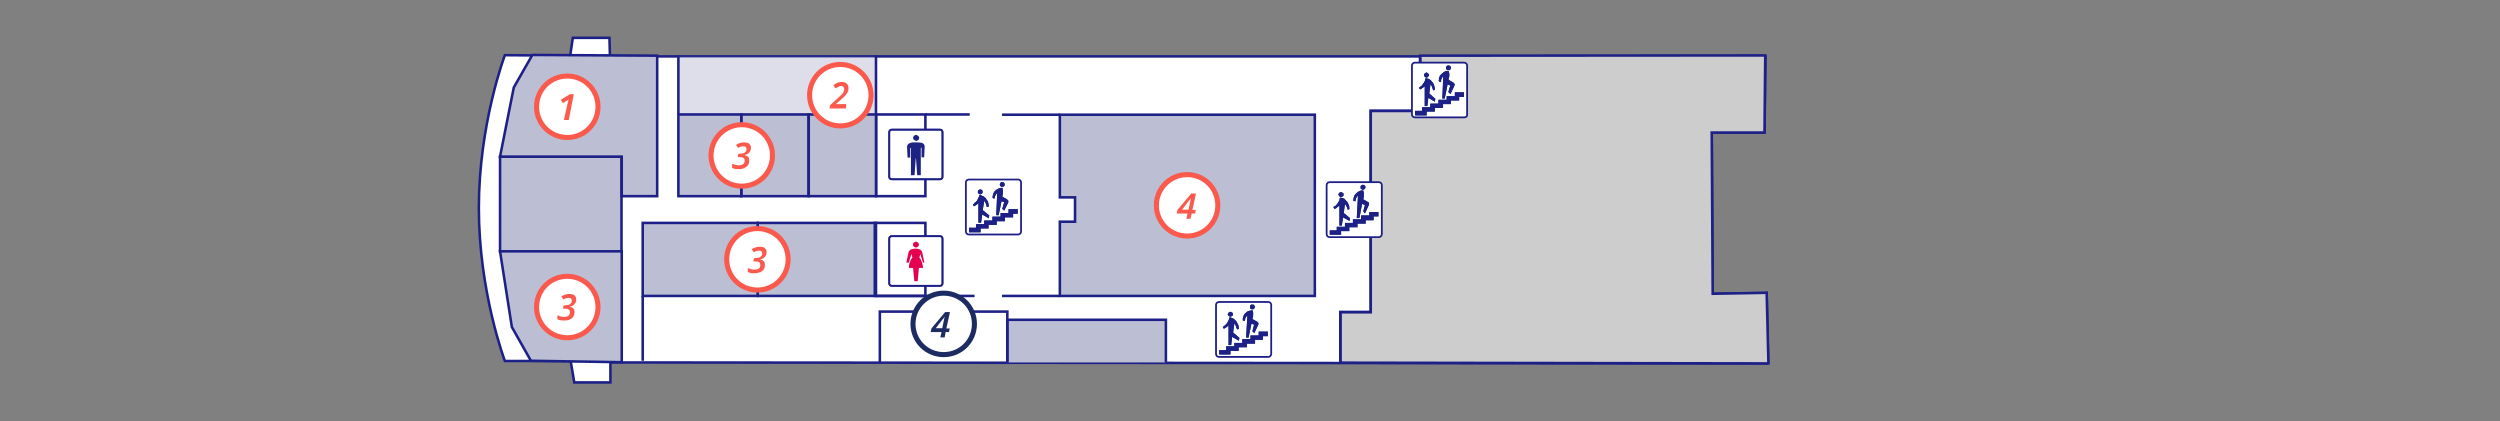 <?xml version="1.0" encoding="utf-8"?>
<!-- Generator: Adobe Illustrator 28.0.0, SVG Export Plug-In . SVG Version: 6.00 Build 0)  -->
<svg version="1.1" id="_レイヤー_2" xmlns="http://www.w3.org/2000/svg" xmlns:xlink="http://www.w3.org/1999/xlink" x="0px"
	 y="0px" width="1037.4px" height="174.7px" viewBox="0 0 1037.4 174.7" enable-background="new 0 0 1037.4 174.7"
	 xml:space="preserve">
<rect x="0" y="0" width="1037.4" height="174.7" fill="#808080" stroke="none"/>
<g>
	<path fill="#FFFFFF" stroke="#1D2086" stroke-width="1.063" stroke-miterlimit="10" d="M733.8,150.8l-480.5-0.4v8.3h-15l-1.5-8.9
		h-27.3c0,0-10.8-28.6-10.8-63.5s10.8-63.4,10.8-63.4l27.1,0.2l1.1-7.4h15.2l0.2,7.7h479.5L732.2,55h-21.9l0.4,66.9l22.4-0.3
		l0.6,28.1V150.8z"/>
	<polyline fill="#BCBFD4" stroke="#1D2086" stroke-width="1.063" stroke-miterlimit="10" points="483.8,150.4 483.8,132.7 
		418,132.7 418,150.4 	"/>
	<polygon fill="#CDCDCD" stroke="#1D2086" stroke-width="1.063" stroke-miterlimit="10" points="556.2,150.5 556.2,129.5 
		568.8,129.5 568.8,46 589.3,46 589.3,23.1 732.5,23 732.2,55 710.3,55 710.7,121.9 733.1,121.5 733.8,149.7 733.8,150.8 	"/>
	<polyline fill="none" stroke="#1D2086" stroke-width="1.063" stroke-miterlimit="10" points="418,150.4 418,129.3 365.1,129.3 
		365.1,150.4 	"/>
	<polygon fill="#BCBFD4" stroke="#1D2086" stroke-width="1.063" stroke-miterlimit="10" points="446.1,81.9 439.8,81.9 439.8,47.6 
		545.6,47.6 545.6,122.8 439.8,122.8 439.8,92 446.1,92 	"/>
	<line fill="none" stroke="#1D2086" stroke-width="1.063" stroke-miterlimit="10" x1="415.8" y1="47.6" x2="439.8" y2="47.6"/>
	<line fill="none" stroke="#1D2086" stroke-width="1.063" stroke-miterlimit="10" x1="439.8" y1="122.8" x2="415.8" y2="122.8"/>
	<line fill="none" stroke="#1D2086" stroke-width="1.063" stroke-miterlimit="10" x1="404.4" y1="122.8" x2="363.5" y2="122.8"/>
	<polyline fill="none" stroke="#1D2086" stroke-width="1.063" stroke-miterlimit="10" points="556.2,150.5 556.2,129.5 
		568.8,129.5 568.8,46 589.3,46 589.3,23.1 	"/>
	
		<rect x="314.4" y="92.5" fill="#BCBFD4" stroke="#1D2086" stroke-width="1.063" stroke-miterlimit="10" width="49.1" height="30.3"/>
	
		<rect x="266.7" y="92.5" fill="#BCBFD4" stroke="#1D2086" stroke-width="1.063" stroke-miterlimit="10" width="47.7" height="30.3"/>
	<line fill="none" stroke="#1D2086" stroke-width="1.063" stroke-miterlimit="10" x1="266.7" y1="122.8" x2="266.7" y2="149.7"/>
	<rect x="363.5" y="47.5" fill="none" stroke="#1D2086" stroke-width="1.063" stroke-miterlimit="10" width="20.5" height="33.9"/>
	<rect x="363" y="92.5" fill="none" stroke="#1D2086" stroke-width="1.063" stroke-miterlimit="10" width="21" height="30.3"/>
	<line fill="none" stroke="#1D2086" stroke-width="1.063" stroke-miterlimit="10" x1="402.4" y1="47.5" x2="384" y2="47.5"/>
	<rect x="483.8" y="138.1" fill="none" width="41.6" height="10.4"/>
	
		<rect x="207.5" y="65" fill="#BCBFD4" stroke="#1D2086" stroke-width="1.063" stroke-miterlimit="10" width="50.4" height="39.4"/>
	<polygon fill="#BCBFD4" stroke="#1D2086" stroke-width="1.063" stroke-miterlimit="10" points="258,150.3 258,104.3 207.5,104.3 
		212.4,135.7 220.3,149.7 	"/>
	<polygon fill="#BCBFD4" stroke="#1D2086" stroke-width="1.063" stroke-miterlimit="10" points="258,81.4 258,65 207.5,65 
		213.2,36.3 220.9,22.8 272.7,23.1 272.7,81.4 	"/>
	<rect x="281.5" y="23.6" opacity="0.5" fill="#BCBFD4" enable-background="new    " width="82" height="24.4"/>
	
		<rect x="307.6" y="47.5" fill="#BCBFD4" stroke="#1D2086" stroke-width="1.063" stroke-miterlimit="10" width="27.9" height="33.9"/>
	
		<rect x="281.5" y="47.5" fill="#BCBFD4" stroke="#1D2086" stroke-width="1.063" stroke-miterlimit="10" width="26.1" height="33.9"/>
	<line fill="none" stroke="#1D2086" stroke-width="1.063" stroke-miterlimit="10" x1="281.5" y1="47.5" x2="281.5" y2="23"/>
	<line fill="none" stroke="#1D2086" stroke-width="1.063" stroke-miterlimit="10" x1="363.5" y1="81.4" x2="363.5" y2="23"/>
	
		<rect x="335.6" y="47.5" fill="#BCBFD4" stroke="#1D2086" stroke-width="1.063" stroke-miterlimit="10" width="27.9" height="33.9"/>
	<g>
		<g>
			<path fill="#FFFFFF" stroke="#1D1F86" stroke-width="0.744" stroke-miterlimit="10" d="M572.2,98.4h-20.5
				c-0.6,0-1.2-0.5-1.2-1.2V76.8c0-0.6,0.5-1.2,1.2-1.2h20.5c0.6,0,1.2,0.5,1.2,1.2v20.4C573.3,97.8,572.9,98.4,572.2,98.4z"/>
		</g>
		<g>
			<polygon fill="#0D3E74" points="572,88 568.2,88 568.2,89.4 564.8,89.4 564.8,91 561.4,91 561.4,92.5 558.1,92.5 558.1,94.1 
				554.7,94.1 554.7,95.6 551.8,95.6 551.8,97.4 556.5,97.4 556.5,95.9 559.9,95.9 559.9,94.3 563.3,94.3 563.3,92.8 566.7,92.8 
				566.7,91.4 570,91.4 570,89.8 572,89.8 			"/>
			<polygon fill="#1D2087" points="572,88 568.2,88 568.2,89.4 564.8,89.4 564.8,91 561.4,91 561.4,92.5 558.1,92.5 558.1,94.1 
				554.7,94.1 554.7,95.6 551.8,95.6 551.8,97.4 556.5,97.4 556.5,95.9 559.9,95.9 559.9,94.3 563.3,94.3 563.3,92.8 566.7,92.8 
				566.7,91.4 570,91.4 570,89.8 572,89.8 			"/>
			<polygon fill="#0D3E74" points="556.5,81.7 556.7,81.7 556.8,81.7 557,81.6 557.1,81.5 557.4,81.3 557.5,81.2 557.5,80.9 
				557.5,80.7 557.5,80.5 557.5,80.3 557.4,80.2 557.1,80 557,79.9 556.8,79.8 556.7,79.8 556.5,79.7 556.3,79.8 556.1,79.8 
				555.9,79.9 555.8,80 555.7,80.2 555.6,80.3 555.4,80.5 555.4,80.7 555.4,80.9 555.6,81.2 555.7,81.3 555.8,81.5 555.9,81.6 
				556.1,81.7 556.3,81.7 			"/>
			<polygon fill="#1D2087" points="556.5,81.7 556.7,81.7 556.8,81.7 557,81.6 557.1,81.5 557.4,81.3 557.5,81.2 557.5,80.9 
				557.5,80.7 557.5,80.5 557.5,80.3 557.4,80.2 557.1,80 557,79.9 556.8,79.8 556.7,79.8 556.5,79.7 556.3,79.8 556.1,79.8 
				555.9,79.9 555.8,80 555.7,80.2 555.6,80.3 555.4,80.5 555.4,80.7 555.4,80.9 555.6,81.2 555.7,81.3 555.8,81.5 555.9,81.6 
				556.1,81.7 556.3,81.7 			"/>
			<polygon fill="#0D3E74" points="560.2,90.5 557.6,88.4 558.1,84.6 558.3,84.9 558.5,85.2 558.7,85.5 558.8,85.8 559.1,86.3 
				559.1,86.6 559.2,87 560,86.8 559.9,86.3 559.9,85.8 559.8,85.4 559.6,84.9 559.4,84.4 559.2,84 559,83.7 558.6,83.3 558.3,83 
				558.1,82.7 557.9,82.5 557.6,82.4 557.4,82.3 557.1,82.2 556.8,82.1 556.6,82.1 556.4,82 556.2,82 556.2,82 556.1,82 556.1,82.1 
				556,82.1 555.9,82.6 555.8,83.1 555.6,83.5 555.3,83.9 555.1,84.3 554.8,84.7 554.5,85.1 554.2,85.4 553.7,85.6 553.3,85.9 
				553.7,86.7 554.3,86.5 554.6,86.3 555,85.9 555.3,85.7 555.8,85.3 555.8,93.6 556.8,93.6 557.3,90.2 560,91.7 			"/>
			<polygon fill="#1D2087" points="560.2,90.5 557.6,88.4 558.1,84.6 558.3,84.9 558.5,85.2 558.7,85.5 558.8,85.8 559.1,86.3 
				559.1,86.6 559.2,87 560,86.8 559.9,86.3 559.9,85.8 559.8,85.4 559.6,84.9 559.4,84.4 559.2,84 559,83.7 558.6,83.3 558.3,83 
				558.1,82.7 557.9,82.5 557.6,82.4 557.4,82.3 557.1,82.2 556.8,82.1 556.6,82.1 556.4,82 556.2,82 556.2,82 556.1,82 556.1,82.1 
				556,82.1 555.9,82.6 555.8,83.1 555.6,83.5 555.3,83.9 555.1,84.3 554.8,84.7 554.5,85.1 554.2,85.4 553.7,85.6 553.3,85.9 
				553.7,86.7 554.3,86.5 554.6,86.3 555,85.9 555.3,85.7 555.8,85.3 555.8,93.6 556.8,93.6 557.3,90.2 560,91.7 			"/>
			<polygon fill="#0D3E74" points="565.5,78.7 565.8,78.7 566,78.6 566.2,78.5 566.3,78.4 566.4,78.3 566.5,78.1 566.6,77.9 
				566.6,77.6 566.6,77.4 566.5,77.3 566.4,77.1 566.3,77 566.2,76.9 566,76.8 565.8,76.7 565.5,76.7 565.3,76.7 565.1,76.8 
				565,76.9 564.8,77 564.7,77.1 564.6,77.3 564.6,77.4 564.6,77.6 564.6,77.9 564.6,78.1 564.7,78.3 564.8,78.4 565,78.5 
				565.1,78.6 565.3,78.7 			"/>
			<polygon fill="#1D2087" points="565.5,78.7 565.8,78.7 566,78.6 566.2,78.5 566.3,78.4 566.4,78.3 566.5,78.1 566.6,77.9 
				566.6,77.6 566.6,77.4 566.5,77.3 566.4,77.1 566.3,77 566.2,76.9 566,76.8 565.8,76.7 565.5,76.7 565.3,76.7 565.1,76.8 
				565,76.9 564.8,77 564.7,77.1 564.6,77.3 564.6,77.4 564.6,77.6 564.6,77.9 564.6,78.1 564.7,78.3 564.8,78.4 565,78.5 
				565.1,78.6 565.3,78.7 			"/>
			<polygon fill="#0D3E74" points="567.6,83.8 565.7,82.7 565.9,81.8 565.9,81.5 565.9,81 566,80.7 565.9,80.3 565.9,79.9 
				565.8,79.5 565.7,79.1 565.7,79 565.7,79 565.5,79 565.5,79 565.1,79 564.7,79.1 564.3,79.2 563.8,79.5 563.5,79.6 563.2,79.9 
				562.9,80.1 562.6,80.4 562.4,80.7 562.1,81 561.9,81.4 561.8,81.8 561.7,82.2 561.6,82.6 561.6,83.1 561.6,83.4 562.5,83.5 
				562.5,83.4 562.5,83.1 562.6,82.7 562.6,82.4 562.8,82.2 562.9,81.9 563.1,81.6 563.3,81.4 563.5,81.2 563,90.5 564.1,90.5 
				565.2,84.6 566.4,85.1 565.7,87.7 566.4,88.6 568,85.1 568.1,85 568.1,84.9 568.1,84.7 568.1,84.6 568,84.3 568,84.1 567.9,84 
				567.8,83.9 			"/>
			<polygon fill="#1D2087" points="567.6,83.8 565.7,82.7 565.9,81.8 565.9,81.5 565.9,81 566,80.7 565.9,80.3 565.9,79.9 
				565.8,79.5 565.7,79.1 565.7,79 565.7,79 565.5,79 565.5,79 565.1,79 564.7,79.1 564.3,79.2 563.8,79.5 563.5,79.6 563.2,79.9 
				562.9,80.1 562.6,80.4 562.4,80.7 562.1,81 561.9,81.4 561.8,81.8 561.7,82.2 561.6,82.6 561.6,83.1 561.6,83.4 562.5,83.5 
				562.5,83.4 562.5,83.1 562.6,82.7 562.6,82.4 562.8,82.2 562.9,81.9 563.1,81.6 563.3,81.4 563.5,81.2 563,90.5 564.1,90.5 
				565.2,84.6 566.4,85.1 565.7,87.7 566.4,88.6 568,85.1 568.1,85 568.1,84.9 568.1,84.7 568.1,84.6 568,84.3 568,84.1 567.9,84 
				567.8,83.9 			"/>
		</g>
	</g>
	<g>
		<g>
			<path fill="#FFFFFF" stroke="#1D1F86" stroke-width="0.744" stroke-miterlimit="10" d="M526.3,148.1h-20.5
				c-0.6,0-1.2-0.5-1.2-1.2v-20.4c0-0.6,0.5-1.2,1.2-1.2h20.5c0.6,0,1.2,0.5,1.2,1.2v20.4C527.4,147.6,527,148.1,526.3,148.1z"/>
		</g>
		<g>
			<polygon fill="#0D3E74" points="526.1,137.6 522.3,137.6 522.3,139.2 518.9,139.2 518.9,140.7 515.5,140.7 515.5,142.3 
				512.2,142.3 512.2,143.7 508.8,143.7 508.8,145.3 505.9,145.3 505.9,147.1 510.6,147.1 510.6,145.6 514,145.6 514,144.1 
				517.4,144.1 517.4,142.6 520.8,142.6 520.8,141 524.1,141 524.1,139.5 526.1,139.5 			"/>
			<polygon fill="#1D2087" points="526.1,137.6 522.3,137.6 522.3,139.2 518.9,139.2 518.9,140.7 515.5,140.7 515.5,142.3 
				512.2,142.3 512.2,143.7 508.8,143.7 508.8,145.3 505.9,145.3 505.9,147.1 510.6,147.1 510.6,145.6 514,145.6 514,144.1 
				517.4,144.1 517.4,142.6 520.8,142.6 520.8,141 524.1,141 524.1,139.5 526.1,139.5 			"/>
			<polygon fill="#0D3E74" points="510.6,131.4 510.8,131.4 510.9,131.3 511.1,131.2 511.2,131.1 511.5,131 511.5,130.8 
				511.6,130.7 511.6,130.5 511.6,130.3 511.5,130 511.5,129.8 511.2,129.7 511.1,129.6 510.9,129.5 510.8,129.4 510.6,129.4 
				510.4,129.4 510.2,129.5 510,129.6 509.9,129.7 509.8,129.8 509.6,130 509.5,130.3 509.5,130.5 509.5,130.7 509.6,130.8 
				509.8,131 509.9,131.1 510,131.2 510.2,131.3 510.4,131.4 			"/>
			<polygon fill="#1D2087" points="510.6,131.4 510.8,131.4 510.9,131.3 511.1,131.2 511.2,131.1 511.5,131 511.5,130.8 
				511.6,130.7 511.6,130.5 511.6,130.3 511.5,130 511.5,129.8 511.2,129.7 511.1,129.6 510.9,129.5 510.8,129.4 510.6,129.4 
				510.4,129.4 510.2,129.5 510,129.6 509.9,129.7 509.8,129.8 509.6,130 509.5,130.3 509.5,130.5 509.5,130.7 509.6,130.8 
				509.8,131 509.9,131.1 510,131.2 510.2,131.3 510.4,131.4 			"/>
			<polygon fill="#0D3E74" points="514.3,140.2 511.7,138 512.2,134.2 512.4,134.5 512.6,134.8 512.8,135.2 512.9,135.6 513,135.9 
				513.2,136.3 513.3,136.7 514.1,136.5 514,136 514,135.6 513.9,135 513.7,134.6 513.5,134.2 513.3,133.8 513,133.3 512.7,133 
				512.4,132.7 512.2,132.5 512,132.3 511.7,132.2 511.5,132.1 511.2,132 510.9,131.8 510.7,131.7 510.5,131.7 510.3,131.7 
				510.3,131.7 510.2,131.7 510.2,131.7 510.1,131.8 510,132.3 509.9,132.8 509.6,133.2 509.4,133.7 509.2,134.1 508.9,134.4 
				508.6,134.7 508.3,135 507.8,135.4 507.4,135.7 507.8,136.4 508.3,136.2 508.7,135.9 509.1,135.7 509.4,135.4 509.8,135 
				509.8,143.2 510.9,143.2 511.3,139.8 514.1,141.4 			"/>
			<polygon fill="#1D2087" points="514.3,140.2 511.7,138 512.2,134.2 512.4,134.5 512.6,134.8 512.8,135.2 512.9,135.6 513,135.9 
				513.2,136.3 513.3,136.7 514.1,136.5 514,136 514,135.6 513.9,135 513.7,134.6 513.5,134.2 513.3,133.8 513,133.3 512.7,133 
				512.4,132.7 512.2,132.5 512,132.3 511.7,132.2 511.5,132.1 511.2,132 510.9,131.8 510.7,131.7 510.5,131.7 510.3,131.7 
				510.3,131.7 510.2,131.7 510.2,131.7 510.1,131.8 510,132.3 509.9,132.8 509.6,133.2 509.4,133.7 509.2,134.1 508.9,134.4 
				508.6,134.7 508.3,135 507.8,135.4 507.4,135.7 507.8,136.4 508.3,136.2 508.7,135.9 509.1,135.7 509.4,135.4 509.8,135 
				509.8,143.2 510.9,143.2 511.3,139.8 514.1,141.4 			"/>
			<polygon fill="#0D3E74" points="519.6,128.4 519.9,128.3 520.1,128.3 520.3,128.2 520.4,128.1 520.5,127.9 520.6,127.8 
				520.7,127.6 520.7,127.4 520.7,127.2 520.6,127 520.5,126.8 520.4,126.6 520.3,126.5 520.1,126.4 519.9,126.4 519.6,126.4 
				519.4,126.4 519.2,126.4 519.1,126.5 518.9,126.6 518.8,126.8 518.7,127 518.7,127.2 518.7,127.4 518.7,127.6 518.7,127.8 
				518.8,127.9 518.9,128.1 519.1,128.2 519.2,128.3 519.4,128.3 			"/>
			<polygon fill="#1D2087" points="519.6,128.4 519.9,128.3 520.1,128.3 520.3,128.2 520.4,128.1 520.5,127.9 520.6,127.8 
				520.7,127.6 520.7,127.4 520.7,127.2 520.6,127 520.5,126.8 520.4,126.6 520.3,126.5 520.1,126.4 519.9,126.4 519.6,126.4 
				519.4,126.4 519.2,126.4 519.1,126.5 518.9,126.6 518.8,126.8 518.7,127 518.7,127.2 518.7,127.4 518.7,127.6 518.7,127.8 
				518.8,127.9 518.9,128.1 519.1,128.2 519.2,128.3 519.4,128.3 			"/>
			<polygon fill="#0D3E74" points="521.7,133.5 519.7,132.4 519.9,131.5 520,131.1 520,130.8 520,130.4 520,130 520,129.6 
				519.9,129.2 519.7,128.8 519.7,128.8 519.6,128.7 519.6,128.7 519.6,128.7 519.2,128.8 518.8,128.9 518.4,129 517.9,129.1 
				517.6,129.3 517.3,129.5 517,129.8 516.7,130 516.4,130.4 516.2,130.7 516,131.1 515.9,131.5 515.8,131.8 515.7,132.3 
				515.7,132.7 515.7,133 516.6,133.2 516.6,133.1 516.6,132.8 516.7,132.5 516.7,132.2 516.9,131.8 517,131.6 517.2,131.3 
				517.4,131.1 517.6,130.9 517.1,140.1 518.1,140.1 519.3,134.3 520.4,134.7 519.7,137.5 520.5,138.2 522.1,134.8 522.2,134.7 
				522.2,134.5 522.2,134.4 522.2,134.2 522.1,134.1 522.1,133.9 522,133.8 521.9,133.7 			"/>
			<polygon fill="#1D2087" points="521.7,133.5 519.7,132.4 519.9,131.5 520,131.1 520,130.8 520,130.4 520,130 520,129.6 
				519.9,129.2 519.7,128.8 519.7,128.8 519.6,128.7 519.6,128.7 519.6,128.7 519.2,128.8 518.8,128.9 518.4,129 517.9,129.1 
				517.6,129.3 517.3,129.5 517,129.8 516.7,130 516.4,130.4 516.2,130.7 516,131.1 515.9,131.5 515.8,131.8 515.7,132.3 
				515.7,132.7 515.7,133 516.6,133.2 516.6,133.1 516.6,132.8 516.7,132.5 516.7,132.2 516.9,131.8 517,131.6 517.2,131.3 
				517.4,131.1 517.6,130.9 517.1,140.1 518.1,140.1 519.3,134.3 520.4,134.7 519.7,137.5 520.5,138.2 522.1,134.8 522.2,134.7 
				522.2,134.5 522.2,134.4 522.2,134.2 522.1,134.1 522.1,133.9 522,133.8 521.9,133.7 			"/>
		</g>
	</g>
	<g>
		<g>
			<path fill="#FFFFFF" stroke="#1D1F86" stroke-width="0.744" stroke-miterlimit="10" d="M607.6,48.7h-20.5
				c-0.6,0-1.2-0.5-1.2-1.2V27.2c0-0.6,0.5-1.2,1.2-1.2h20.5c0.6,0,1.2,0.5,1.2,1.2v20.5C608.8,48.3,608.3,48.7,607.6,48.7z"/>
		</g>
		<g>
			<polygon fill="#0D3E74" points="607.5,38.3 603.7,38.3 603.7,39.9 600.3,39.9 600.3,41.4 596.9,41.4 596.9,43 593.5,43 
				593.5,44.5 590.1,44.5 590.1,46 587.2,46 587.2,47.9 592,47.9 592,46.3 595.4,46.3 595.4,44.8 598.8,44.8 598.8,43.2 602.1,43.2 
				602.1,41.7 605.5,41.7 605.5,40.2 607.5,40.2 			"/>
			<polygon fill="#1D2087" points="607.5,38.3 603.7,38.3 603.7,39.9 600.3,39.9 600.3,41.4 596.9,41.4 596.9,43 593.5,43 
				593.5,44.5 590.1,44.5 590.1,46 587.2,46 587.2,47.9 592,47.9 592,46.3 595.4,46.3 595.4,44.8 598.8,44.8 598.8,43.2 602.1,43.2 
				602.1,41.7 605.5,41.7 605.5,40.2 607.5,40.2 			"/>
			<polygon fill="#0D3E74" points="591.9,32.2 592.1,32.2 592.3,32.1 592.5,32 592.6,31.8 592.7,31.7 592.9,31.5 593,31.3 593,31.1 
				593,31 592.9,30.8 592.7,30.6 592.6,30.5 592.5,30.4 592.3,30.3 592.1,30.1 591.9,30.1 591.7,30.1 591.6,30.3 591.4,30.4 
				591.3,30.5 591,30.6 591,30.8 590.9,31 590.9,31.1 590.9,31.3 591,31.5 591,31.7 591.3,31.8 591.4,32 591.6,32.1 591.7,32.2 			
				"/>
			<polygon fill="#1D2087" points="591.9,32.2 592.1,32.2 592.3,32.1 592.5,32 592.6,31.8 592.7,31.7 592.9,31.5 593,31.3 593,31.1 
				593,31 592.9,30.8 592.7,30.6 592.6,30.5 592.5,30.4 592.3,30.3 592.1,30.1 591.9,30.1 591.7,30.1 591.6,30.3 591.4,30.4 
				591.3,30.5 591,30.6 591,30.8 590.9,31 590.9,31.1 590.9,31.3 591,31.5 591,31.7 591.3,31.8 591.4,32 591.6,32.1 591.7,32.2 			
				"/>
			<polygon fill="#0D3E74" points="595.6,41 593.1,38.8 593.6,34.9 593.8,35.2 594,35.6 594.2,35.9 594.3,36.3 594.4,36.6 
				594.6,37.1 594.7,37.5 595.4,37.3 595.4,36.7 595.3,36.2 595.2,35.8 595.1,35.4 594.9,34.9 594.7,34.5 594.4,34.1 594.1,33.8 
				593.8,33.4 593.6,33.2 593.3,33 593.1,32.9 592.9,32.7 592.5,32.7 592.3,32.6 592.1,32.5 591.9,32.5 591.7,32.5 591.7,32.5 
				591.6,32.5 591.5,32.5 591.5,32.6 591.4,33 591.3,33.5 591,34 590.8,34.4 590.5,34.7 590.3,35.1 590,35.5 589.6,35.8 589.2,36.1 
				588.8,36.3 589.2,37.1 589.7,36.9 590.1,36.6 590.5,36.4 590.8,36.1 591.2,35.8 591.2,44 592.3,44 592.7,40.6 595.4,42.2 			"/>
			<polygon fill="#1D2087" points="595.6,41 593.1,38.8 593.6,34.9 593.8,35.2 594,35.6 594.2,35.9 594.3,36.3 594.4,36.6 
				594.6,37.1 594.7,37.5 595.4,37.3 595.4,36.7 595.3,36.2 595.2,35.8 595.1,35.4 594.9,34.9 594.7,34.5 594.4,34.1 594.1,33.8 
				593.8,33.4 593.6,33.2 593.3,33 593.1,32.9 592.9,32.7 592.5,32.7 592.3,32.6 592.1,32.5 591.9,32.5 591.7,32.5 591.7,32.5 
				591.6,32.5 591.5,32.5 591.5,32.6 591.4,33 591.3,33.5 591,34 590.8,34.4 590.5,34.7 590.3,35.1 590,35.5 589.6,35.8 589.2,36.1 
				588.8,36.3 589.2,37.1 589.7,36.9 590.1,36.6 590.5,36.4 590.8,36.1 591.2,35.8 591.2,44 592.3,44 592.7,40.6 595.4,42.2 			"/>
			<polygon fill="#0D3E74" points="601,29.1 601.2,29.1 601.5,29.1 601.6,29 601.8,28.9 601.9,28.7 602,28.6 602,28.3 602.1,28.1 
				602,27.9 602,27.7 601.9,27.6 601.8,27.4 601.6,27.3 601.5,27.2 601.2,27.2 601,27.1 600.8,27.2 600.6,27.2 600.5,27.3 
				600.3,27.4 600.2,27.6 600.1,27.7 600.1,27.9 600,28.1 600.1,28.3 600.1,28.6 600.2,28.7 600.3,28.9 600.5,29 600.6,29.1 
				600.8,29.1 			"/>
			<polygon fill="#1D2087" points="601,29.1 601.2,29.1 601.5,29.1 601.6,29 601.8,28.9 601.9,28.7 602,28.6 602,28.3 602.1,28.1 
				602,27.9 602,27.7 601.9,27.6 601.8,27.4 601.6,27.3 601.5,27.2 601.2,27.2 601,27.1 600.8,27.2 600.6,27.2 600.5,27.3 
				600.3,27.4 600.2,27.6 600.1,27.7 600.1,27.9 600,28.1 600.1,28.3 600.1,28.6 600.2,28.7 600.3,28.9 600.5,29 600.6,29.1 
				600.8,29.1 			"/>
			<polygon fill="#0D3E74" points="603.1,34.3 601.1,33.1 601.2,32.2 601.4,31.8 601.4,31.5 601.4,31.1 601.4,30.7 601.4,30.4 
				601.2,29.9 601.1,29.5 601.1,29.5 601,29.4 601,29.4 600.9,29.4 600.5,29.5 600.2,29.5 599.8,29.6 599.3,29.8 599,30 598.7,30.3 
				598.4,30.5 598.1,30.8 597.8,31.1 597.5,31.4 597.4,31.8 597.2,32.2 597.1,32.6 597.1,33 597,33.4 597.1,33.8 598,34 598,33.9 
				598,33.5 598,33.2 598.1,32.9 598.2,32.6 598.4,32.3 598.5,32.1 598.7,31.8 598.9,31.6 598.5,40.9 599.5,40.9 600.7,35 
				601.8,35.5 601,38.2 601.9,39 603.5,35.6 603.5,35.5 603.6,35.2 603.6,35.1 603.6,34.9 603.5,34.7 603.4,34.6 603.3,34.5 
				603.2,34.3 			"/>
			<polygon fill="#1D2087" points="603.1,34.3 601.1,33.1 601.2,32.2 601.4,31.8 601.4,31.5 601.4,31.1 601.4,30.7 601.4,30.4 
				601.2,29.9 601.1,29.5 601.1,29.5 601,29.4 601,29.4 600.9,29.4 600.5,29.5 600.2,29.5 599.8,29.6 599.3,29.8 599,30 598.7,30.3 
				598.4,30.5 598.1,30.8 597.8,31.1 597.5,31.4 597.4,31.8 597.2,32.2 597.1,32.6 597.1,33 597,33.4 597.1,33.8 598,34 598,33.9 
				598,33.5 598,33.2 598.1,32.9 598.2,32.6 598.4,32.3 598.5,32.1 598.7,31.8 598.9,31.6 598.5,40.9 599.5,40.9 600.7,35 
				601.8,35.5 601,38.2 601.9,39 603.5,35.6 603.5,35.5 603.6,35.2 603.6,35.1 603.6,34.9 603.5,34.7 603.4,34.6 603.3,34.5 
				603.2,34.3 			"/>
		</g>
	</g>
	<g>
		<g>
			<path fill="#FFFFFF" stroke="#1D1F86" stroke-width="0.744" stroke-miterlimit="10" d="M422.5,97.3H402c-0.6,0-1.2-0.5-1.2-1.2
				V75.7c0-0.6,0.5-1.2,1.2-1.2h20.5c0.6,0,1.2,0.5,1.2,1.2v20.4C423.7,96.8,423.1,97.3,422.5,97.3z"/>
		</g>
		<g>
			<polygon fill="#0D3E74" points="422.3,86.8 418.5,86.8 418.5,88.4 415.2,88.4 415.2,89.9 411.8,89.9 411.8,91.5 408.4,91.5 
				408.4,93 405,93 405,94.5 402.1,94.5 402.1,96.4 406.9,96.4 406.9,94.8 410.2,94.8 410.2,93.3 413.6,93.3 413.6,91.8 417,91.8 
				417,90.2 420.4,90.2 420.4,88.7 422.3,88.7 			"/>
			<polygon fill="#1D2087" points="422.3,86.8 418.5,86.8 418.5,88.4 415.2,88.4 415.2,89.9 411.8,89.9 411.8,91.5 408.4,91.5 
				408.4,93 405,93 405,94.5 402.1,94.5 402.1,96.4 406.9,96.4 406.9,94.8 410.2,94.8 410.2,93.3 413.6,93.3 413.6,91.8 417,91.8 
				417,90.2 420.4,90.2 420.4,88.7 422.3,88.7 			"/>
			<polygon fill="#0D3E74" points="406.8,80.6 407,80.6 407.2,80.5 407.3,80.4 407.5,80.3 407.6,80.2 407.7,80 407.7,79.9 
				407.8,79.7 407.7,79.5 407.7,79.2 407.6,79 407.5,78.9 407.3,78.8 407.2,78.7 407,78.6 406.8,78.6 406.6,78.6 406.4,78.7 
				406.3,78.8 406,78.9 405.9,79 405.8,79.2 405.8,79.5 405.7,79.7 405.8,79.9 405.8,80 405.9,80.2 406,80.3 406.3,80.4 406.4,80.5 
				406.6,80.6 			"/>
			<polygon fill="#1D2087" points="406.8,80.6 407,80.6 407.2,80.5 407.3,80.4 407.5,80.3 407.6,80.2 407.7,80 407.7,79.9 
				407.8,79.7 407.7,79.5 407.7,79.2 407.6,79 407.5,78.9 407.3,78.8 407.2,78.7 407,78.6 406.8,78.6 406.6,78.6 406.4,78.7 
				406.3,78.8 406,78.9 405.9,79 405.8,79.2 405.8,79.5 405.7,79.7 405.8,79.9 405.8,80 405.9,80.2 406,80.3 406.3,80.4 406.4,80.5 
				406.6,80.6 			"/>
			<polygon fill="#0D3E74" points="410.5,89.4 407.8,87.2 408.4,83.4 408.7,83.7 408.9,84 409,84.3 409.2,84.8 409.3,85.1 
				409.4,85.5 409.4,85.9 410.3,85.7 410.3,85.2 410.2,84.8 410.1,84.2 410,83.8 409.8,83.4 409.5,83 409.2,82.5 409,82.2 
				408.7,81.9 408.4,81.7 408.2,81.5 408,81.4 407.6,81.3 407.4,81.2 407.2,81 407,80.9 406.7,80.9 406.5,80.9 406.5,80.9 
				406.5,80.9 406.4,80.9 406.4,81 406.3,81.5 406,82 405.9,82.4 405.6,82.9 405.4,83.3 405.1,83.6 404.8,83.9 404.4,84.2 
				404.1,84.6 403.7,84.9 404.1,85.6 404.6,85.4 405,85.1 405.3,84.9 405.7,84.6 406,84.2 406,92.4 407.1,92.4 407.6,89 410.3,90.6 
							"/>
			<polygon fill="#1D2087" points="410.5,89.4 407.8,87.2 408.4,83.4 408.7,83.7 408.9,84 409,84.3 409.2,84.8 409.3,85.1 
				409.4,85.5 409.4,85.9 410.3,85.7 410.3,85.2 410.2,84.8 410.1,84.2 410,83.8 409.8,83.4 409.5,83 409.2,82.5 409,82.2 
				408.7,81.9 408.4,81.7 408.2,81.5 408,81.4 407.6,81.3 407.4,81.2 407.2,81 407,80.9 406.7,80.9 406.5,80.9 406.5,80.9 
				406.5,80.9 406.4,80.9 406.4,81 406.3,81.5 406,82 405.9,82.4 405.6,82.9 405.4,83.3 405.1,83.6 404.8,83.9 404.4,84.2 
				404.1,84.6 403.7,84.9 404.1,85.6 404.6,85.4 405,85.1 405.3,84.9 405.7,84.6 406,84.2 406,92.4 407.1,92.4 407.6,89 410.3,90.6 
							"/>
			<polygon fill="#0D3E74" points="415.9,77.5 416.1,77.5 416.2,77.5 416.5,77.4 416.6,77.3 416.8,77.1 416.8,77 416.9,76.8 
				416.9,76.6 416.9,76.4 416.8,76.2 416.8,76.1 416.6,75.8 416.5,75.7 416.2,75.6 416.1,75.6 415.9,75.6 415.7,75.6 415.5,75.6 
				415.3,75.7 415.2,75.8 415.1,76.1 415,76.2 414.9,76.4 414.9,76.6 414.9,76.8 415,77 415.1,77.1 415.2,77.3 415.3,77.4 
				415.5,77.5 415.7,77.5 			"/>
			<polygon fill="#1D2087" points="415.9,77.5 416.1,77.5 416.2,77.5 416.5,77.4 416.6,77.3 416.8,77.1 416.8,77 416.9,76.8 
				416.9,76.6 416.9,76.4 416.8,76.2 416.8,76.1 416.6,75.8 416.5,75.7 416.2,75.6 416.1,75.6 415.9,75.6 415.7,75.6 415.5,75.6 
				415.3,75.7 415.2,75.8 415.1,76.1 415,76.2 414.9,76.4 414.9,76.6 414.9,76.8 415,77 415.1,77.1 415.2,77.3 415.3,77.4 
				415.5,77.5 415.7,77.5 			"/>
			<polygon fill="#0D3E74" points="417.9,82.7 415.9,81.6 416.1,80.7 416.1,80.3 416.2,80 416.2,79.6 416.2,79.2 416.1,78.8 
				416.1,78.4 416,78 415.9,78 415.9,77.9 415.8,77.9 415.8,77.9 415.4,78 415,78 414.5,78.2 414.2,78.3 413.9,78.5 413.5,78.7 
				413.2,79 412.9,79.2 412.6,79.6 412.4,79.9 412.2,80.3 412.1,80.7 412,81 411.9,81.5 411.9,81.9 411.9,82.2 412.7,82.4 
				412.7,82.3 412.8,82 412.8,81.7 412.9,81.4 413.1,81 413.2,80.8 413.4,80.5 413.6,80.3 413.8,80.1 413.4,89.3 414.4,89.3 
				415.6,83.5 416.7,83.9 415.9,86.7 416.7,87.4 418.4,84 418.4,83.9 418.4,83.7 418.4,83.6 418.4,83.4 418.4,83.3 418.3,83.1 
				418.2,83 418,82.9 			"/>
			<polygon fill="#1D2087" points="417.9,82.7 415.9,81.6 416.1,80.7 416.1,80.3 416.2,80 416.2,79.6 416.2,79.2 416.1,78.8 
				416.1,78.4 416,78 415.9,78 415.9,77.9 415.8,77.9 415.8,77.9 415.4,78 415,78 414.5,78.2 414.2,78.3 413.9,78.5 413.5,78.7 
				413.2,79 412.9,79.2 412.6,79.6 412.4,79.9 412.2,80.3 412.1,80.7 412,81 411.9,81.5 411.9,81.9 411.9,82.2 412.7,82.4 
				412.7,82.3 412.8,82 412.8,81.7 412.9,81.4 413.1,81 413.2,80.8 413.4,80.5 413.6,80.3 413.8,80.1 413.4,89.3 414.4,89.3 
				415.6,83.5 416.7,83.9 415.9,86.7 416.7,87.4 418.4,84 418.4,83.9 418.4,83.7 418.4,83.6 418.4,83.4 418.4,83.3 418.3,83.1 
				418.2,83 418,82.9 			"/>
		</g>
	</g>
	<g>
		<g>
			<g>
				<g>
					<path fill="#FFFFFF" d="M390.1,118.6H370c-0.5,0-1-0.4-1-1V99c0-0.5,0.4-1,1-1h20.1c0.5,0,1,0.4,1,1v18.7
						C391.1,118.2,390.6,118.6,390.1,118.6z"/>
				</g>
				<g>
					<path fill="#FFFFFF" stroke="#1D2087" stroke-width="0.72" stroke-miterlimit="10" d="M390.1,118.6H370c-0.5,0-1-0.4-1-1V99
						c0-0.5,0.4-1,1-1h20.1c0.5,0,1,0.4,1,1v18.7C391.1,118.2,390.6,118.6,390.1,118.6z"/>
				</g>
				<g>
					<path fill="none" stroke="#1D1F86" stroke-width="0.744" stroke-miterlimit="10" d="M390.1,118.6H370c-0.5,0-1-0.4-1-1V99
						c0-0.5,0.4-1,1-1h20.1c0.5,0,1,0.4,1,1v18.7C391.1,118.2,390.6,118.6,390.1,118.6z"/>
				</g>
			</g>
		</g>
		<g>
			<path fill="#E4004F" d="M380.1,102.7h0.2l0.2-0.1l0.2-0.1l0.2-0.1l0.1-0.1l0.1-0.2l0.1-0.2l0.1-0.2v-0.2v-0.2l-0.1-0.2l-0.1-0.2
				l-0.1-0.2l-0.1-0.1l-0.2-0.1l-0.2-0.1l-0.2-0.1h-0.2h-0.2l-0.2,0.1l-0.2,0.1l-0.2,0.1l-0.2,0.1l-0.1,0.2l-0.1,0.2v0.2v0.2v0.2
				v0.2l0.1,0.2l0.1,0.2l0.2,0.1l0.2,0.1l0.2,0.1l0.2,0.1H380.1z M381.9,105.4l-0.4,1.5l0.3,0.4l0.3,0.4l0.2,0.5l0.2,0.5l0.2,0.5
				l0.1,0.5l0.1,0.5l0.1,0.5v0.5h-1.7l-0.5,5.5h-1.4l-0.5-5.5h-1.7v-0.5v-0.5l0.1-0.5l0.1-0.5l0.2-0.5l0.2-0.5l0.2-0.5l0.3-0.4
				l0.3-0.4l-0.4-1.5l-1.1,3.6h-1l0.9-4.3l0.1-0.2l0.1-0.2l0.1-0.2l0.2-0.2l0.2-0.2l0.2-0.1l0.2-0.1l0.3-0.1l0.5-0.1l0.5-0.1h0.5
				h0.5l0.5,0.1l0.5,0.1l0.2,0.1l0.2,0.1l0.2,0.1l0.2,0.2l0.2,0.2l0.1,0.2l0.1,0.2l0.1,0.2l0.9,4.3H383L381.9,105.4z"/>
		</g>
	</g>
	<g>
		<g>
			<g>
				<g>
					<path fill="#FFFFFF" d="M390.1,74.4H370c-0.5,0-1-0.4-1-1V54.8c0-0.5,0.4-1,1-1h20.1c0.5,0,1,0.4,1,1v18.7
						C391.1,73.9,390.6,74.4,390.1,74.4z"/>
				</g>
				<g>
					<path fill="#FFFFFF" stroke="#1D2087" stroke-width="0.72" stroke-miterlimit="10" d="M390.1,74.4H370c-0.5,0-1-0.4-1-1V54.8
						c0-0.5,0.4-1,1-1h20.1c0.5,0,1,0.4,1,1v18.7C391.1,73.9,390.6,74.4,390.1,74.4z"/>
				</g>
				<g>
					<path fill="none" stroke="#1D1F86" stroke-width="0.744" stroke-miterlimit="10" d="M390.1,74.4H370c-0.5,0-1-0.4-1-1V54.8
						c0-0.5,0.4-1,1-1h20.1c0.5,0,1,0.4,1,1v18.7C391.1,73.9,390.6,74.4,390.1,74.4z"/>
				</g>
			</g>
		</g>
		<g>
			<path fill="#1D2283" d="M380.1,58.5h0.2l0.2-0.1l0.2-0.1l0.2-0.1l0.2-0.1l0.1-0.2l0.1-0.2l0.1-0.2v-0.2V57l-0.1-0.2l-0.1-0.2
				l-0.1-0.2l-0.2-0.1l-0.2-0.1l-0.2-0.1l-0.2-0.1h-0.2h-0.2l-0.2,0.1l-0.2,0.1l-0.2,0.1l-0.1,0.1l-0.1,0.2l-0.1,0.2l-0.1,0.2v0.2
				v0.2l0.1,0.2l0.1,0.2l0.1,0.2l0.1,0.1l0.2,0.1l0.2,0.1l0.2,0.1H380.1z M382.3,59.2l0.3,0.1l0.2,0.1l0.2,0.1l0.2,0.2l0.2,0.2
				l0.1,0.2l0.1,0.2l0.1,0.2v0.2v0.3l-0.2,4.3h-1.1v-4h-0.3v11.4h-1.5l-0.5-7H380l-0.5,7H378V61.4h-0.3v4h-1.1l-0.2-4.3v-0.3v-0.2
				l0.1-0.2l0.1-0.2l0.1-0.2l0.2-0.2l0.2-0.2l0.2-0.1l0.2-0.1l0.3-0.1l0.3-0.1l0.6-0.1h0.6h0.6h0.6h0.6l0.6,0.1L382.3,59.2z"/>
		</g>
	</g>
	<g>
		<g>
			<circle fill="#FFFFFF" cx="391.6" cy="134.4" r="12.8"/>
			<path fill="#1C2C62" d="M391.6,122.7c6.5,0,11.7,5.2,11.7,11.7c0,6.5-5.2,11.7-11.7,11.7s-11.7-5.2-11.7-11.7
				C379.9,128,385.1,122.7,391.6,122.7 M391.6,120.6c-7.7,0-13.8,6.2-13.8,13.8c0,7.7,6.2,13.8,13.8,13.8c7.7,0,13.8-6.2,13.8-13.8
				S399.2,120.6,391.6,120.6L391.6,120.6z"/>
		</g>
		<g>
			<path fill="#1C2C62" d="M390.2,140l0.5-2.2h-4.5l0.3-1.5l5.7-6.8h2l-1.5,6.8h1.4l-0.3,1.5h-1.4L392,140H390.2z M388.3,136.2h2.7
				l0.4-2c0.1-0.3,0.1-0.6,0.2-1c0.1-0.3,0.2-0.6,0.2-1c0.1-0.3,0.1-0.5,0.2-0.7h-0.1c-0.1,0.2-0.2,0.4-0.4,0.6
				c-0.2,0.2-0.3,0.5-0.5,0.6L388.3,136.2z"/>
		</g>
	</g>
	<g>
		<g>
			<circle fill="#FFFFFF" cx="307.8" cy="64.5" r="12.8"/>
			<path fill="#FA594B" d="M307.8,52.8c6.5,0,11.7,5.2,11.7,11.7s-5.2,11.7-11.7,11.7c-6.5,0-11.7-5.2-11.7-11.7
				S301.4,52.8,307.8,52.8 M307.8,50.7c-7.7,0-13.8,6.2-13.8,13.8s6.2,13.8,13.8,13.8c7.7,0,13.8-6.2,13.8-13.8
				S315.4,50.7,307.8,50.7L307.8,50.7z"/>
		</g>
		<g>
			<path fill="#FA594B" d="M306.6,70.2c-0.5,0-1.1,0-1.5-0.1c-0.4-0.1-0.9-0.2-1.3-0.4v-1.8c0.4,0.2,0.9,0.4,1.3,0.5
				c0.5,0.1,1,0.2,1.5,0.2c0.7,0,1.4-0.2,1.8-0.5c0.4-0.3,0.6-0.7,0.6-1.4c0-0.4-0.1-0.9-0.4-1.1c-0.3-0.3-0.9-0.4-1.5-0.4h-1
				l0.3-1.4h0.7c0.4,0,0.9-0.1,1.3-0.2c0.4-0.1,0.7-0.3,1-0.6c0.2-0.3,0.4-0.6,0.4-1.1c0-0.3-0.1-0.6-0.3-0.9
				c-0.2-0.2-0.5-0.3-1-0.3s-0.9,0.1-1.2,0.2c-0.3,0.1-0.6,0.3-1,0.5l-0.9-1.3c0.4-0.3,1-0.5,1.5-0.7c0.5-0.2,1.2-0.3,1.9-0.3
				c1,0,1.7,0.2,2.1,0.6c0.5,0.4,0.7,1.1,0.7,1.7c0,0.7-0.2,1.4-0.7,1.9c-0.4,0.5-1.1,0.9-1.9,1v0.1c0.5,0.1,1,0.3,1.4,0.7
				c0.4,0.3,0.5,0.9,0.5,1.6c0,0.5-0.1,1.1-0.4,1.6c-0.3,0.5-0.7,1-1.4,1.3C308.4,70,307.5,70.2,306.6,70.2z"/>
		</g>
	</g>
	<g>
		<g>
			<circle fill="#FFFFFF" cx="314.3" cy="107.6" r="12.8"/>
			<path fill="#FA594B" d="M314.3,95.9c6.5,0,11.7,5.2,11.7,11.7s-5.2,11.7-11.7,11.7c-6.5,0-11.7-5.2-11.7-11.7
				S307.8,95.9,314.3,95.9 M314.3,93.8c-7.7,0-13.8,6.2-13.8,13.8s6.2,13.8,13.8,13.8c7.7,0,13.8-6.2,13.8-13.8
				C328.1,100,322,93.8,314.3,93.8L314.3,93.8z"/>
		</g>
		<g>
			<path fill="#FA594B" d="M313.1,113.4c-0.5,0-1.1,0-1.5-0.1c-0.4-0.1-0.9-0.2-1.3-0.4v-1.7c0.4,0.2,0.9,0.4,1.3,0.5
				c0.5,0.1,1,0.2,1.5,0.2c0.7,0,1.4-0.2,1.8-0.5s0.6-0.7,0.6-1.4c0-0.4-0.1-0.9-0.4-1.1c-0.3-0.3-0.9-0.4-1.5-0.4h-1l0.3-1.4h0.7
				c0.4,0,0.9-0.1,1.3-0.2c0.4-0.1,0.7-0.3,1-0.6c0.2-0.3,0.4-0.6,0.4-1.1c0-0.3-0.1-0.6-0.3-0.9c-0.2-0.2-0.5-0.3-1-0.3
				s-0.9,0.1-1.2,0.2s-0.6,0.3-1,0.5l-0.9-1.3c0.4-0.3,1-0.5,1.5-0.7c0.5-0.2,1.2-0.3,1.9-0.3c1,0,1.7,0.2,2.1,0.6
				c0.5,0.4,0.7,1.1,0.7,1.7c0,0.7-0.2,1.4-0.7,1.9c-0.4,0.5-1.1,0.9-1.9,1v0.1c0.5,0.1,1,0.3,1.4,0.7c0.4,0.3,0.5,0.9,0.5,1.6
				c0,0.5-0.1,1.1-0.4,1.6c-0.3,0.5-0.7,1-1.4,1.3C314.9,113.1,314.1,113.4,313.1,113.4z"/>
		</g>
	</g>
	<g>
		<g>
			<circle fill="#FFFFFF" cx="235.4" cy="127.4" r="12.8"/>
			<path fill="#FA594B" d="M235.4,115.7c6.5,0,11.7,5.2,11.7,11.7c0,6.5-5.2,11.7-11.7,11.7s-11.7-5.2-11.7-11.7
				C223.7,120.9,228.9,115.7,235.4,115.7 M235.4,113.6c-7.7,0-13.8,6.2-13.8,13.8s6.2,13.8,13.8,13.8c7.7,0,13.8-6.2,13.8-13.8
				S243,113.6,235.4,113.6L235.4,113.6z"/>
		</g>
		<g>
			<path fill="#FA594B" d="M234.1,133c-0.5,0-1.1,0-1.5-0.1c-0.4-0.1-0.9-0.2-1.3-0.4v-1.7c0.4,0.2,0.9,0.4,1.3,0.5
				c0.5,0.1,1,0.2,1.5,0.2c0.7,0,1.4-0.2,1.8-0.5c0.4-0.3,0.6-0.7,0.6-1.4c0-0.4-0.1-0.9-0.4-1.1c-0.3-0.3-0.9-0.4-1.5-0.4h-1
				l0.3-1.4h0.7c0.4,0,0.9-0.1,1.3-0.2c0.4-0.1,0.7-0.3,1-0.6c0.2-0.3,0.4-0.6,0.4-1.1c0-0.3-0.1-0.6-0.3-0.9
				c-0.2-0.2-0.5-0.3-1-0.3c-0.4,0-0.9,0.1-1.2,0.2s-0.6,0.3-1,0.5l-0.9-1.3c0.4-0.3,1-0.5,1.5-0.7c0.5-0.2,1.2-0.3,1.9-0.3
				c1,0,1.7,0.2,2.1,0.6c0.5,0.4,0.7,1.1,0.7,1.7c0,0.7-0.2,1.4-0.7,1.9c-0.4,0.5-1.1,0.9-1.9,1v0.1c0.5,0.1,1,0.3,1.4,0.7
				c0.4,0.3,0.5,0.9,0.5,1.6c0,0.5-0.1,1.1-0.4,1.6c-0.3,0.5-0.7,1-1.4,1.3C235.9,132.9,235.2,133,234.1,133z"/>
		</g>
	</g>
	<g>
		<g>
			<circle fill="#FFFFFF" cx="235.4" cy="44.3" r="12.8"/>
			<path fill="#FA594B" d="M235.4,32.6c6.5,0,11.7,5.2,11.7,11.7S241.9,56,235.4,56s-11.7-5.2-11.7-11.7S228.9,32.6,235.4,32.6
				 M235.4,30.5c-7.7,0-13.8,6.2-13.8,13.8s6.2,13.8,13.8,13.8c7.7,0,13.8-6.2,13.8-13.8S243,30.5,235.4,30.5L235.4,30.5z"/>
		</g>
		<g>
			<path fill="#FA594B" d="M234,49.8l1.4-6.3c0.1-0.3,0.2-0.7,0.3-1.2s0.2-0.9,0.3-1.1c-0.2,0.2-0.5,0.5-1,0.7l-1.4,0.9l-0.9-1.4
				l3.8-2.3h1.6L236,49.8H234z"/>
		</g>
	</g>
	<g>
		<g>
			<circle fill="#FFFFFF" cx="348.7" cy="39.5" r="12.8"/>
			<path fill="#FA594B" d="M348.7,27.8c6.5,0,11.7,5.2,11.7,11.7s-5.2,11.7-11.7,11.7S337,46,337,39.5S342.2,27.8,348.7,27.8
				 M348.7,25.7c-7.7,0-13.8,6.2-13.8,13.8s6.2,13.8,13.8,13.8c7.7,0,13.8-6.2,13.8-13.8S356.3,25.7,348.7,25.7L348.7,25.7z"/>
		</g>
		<g>
			<path fill="#FA594B" d="M344.2,45l0.3-1.4l3.4-3.1c0.6-0.5,1.1-1.1,1.5-1.4c0.3-0.4,0.6-0.7,0.7-1.1c0.1-0.3,0.2-0.6,0.2-1
				c0-0.4-0.1-0.7-0.3-1c-0.2-0.2-0.5-0.3-1-0.3c-0.4,0-0.7,0.1-1.1,0.3s-0.7,0.4-1.2,0.7l-0.9-1.3c0.4-0.4,1-0.7,1.5-1
				c0.5-0.2,1.2-0.4,1.9-0.4c0.6,0,1.2,0.1,1.6,0.3c0.4,0.2,0.7,0.5,1,1c0.2,0.4,0.3,0.9,0.3,1.3c0,0.6-0.1,1.2-0.4,1.7
				c-0.2,0.5-0.6,1-1.1,1.5c-0.4,0.5-1.1,1.1-1.7,1.6l-2.1,1.8v0h4.4L351,45H344.2z"/>
		</g>
	</g>
	<g>
		<g>
			<path fill="#FFFFFF" d="M492.6,97.9c-7,0-12.8-5.7-12.8-12.8s5.7-12.8,12.8-12.8c7,0,12.8,5.7,12.8,12.8S499.8,97.9,492.6,97.9z"
				/>
			<path fill="#FA594B" d="M492.6,73.5c6.5,0,11.7,5.2,11.7,11.7s-5.2,11.7-11.7,11.7c-6.5,0-11.7-5.2-11.7-11.7
				S486.3,73.5,492.6,73.5 M492.6,71.4c-7.7,0-13.8,6.2-13.8,13.8S485,99,492.6,99c7.7,0,13.8-6.2,13.8-13.8S500.3,71.4,492.6,71.4
				L492.6,71.4z"/>
		</g>
		<g>
			<path fill="#FA594B" d="M492.3,90.8l0.5-2.2h-4.5l0.3-1.5l5.7-6.8h2l-1.5,6.8h1.4l-0.3,1.5h-1.4l-0.5,2.2H492.3z M490.5,87h2.7
				l0.4-2c0.1-0.3,0.1-0.6,0.2-1c0.1-0.3,0.2-0.6,0.2-1c0.1-0.3,0.1-0.5,0.2-0.7h-0.1c-0.1,0.2-0.2,0.4-0.4,0.6
				c-0.2,0.2-0.3,0.5-0.5,0.6L490.5,87z"/>
		</g>
	</g>
</g>
</svg>

